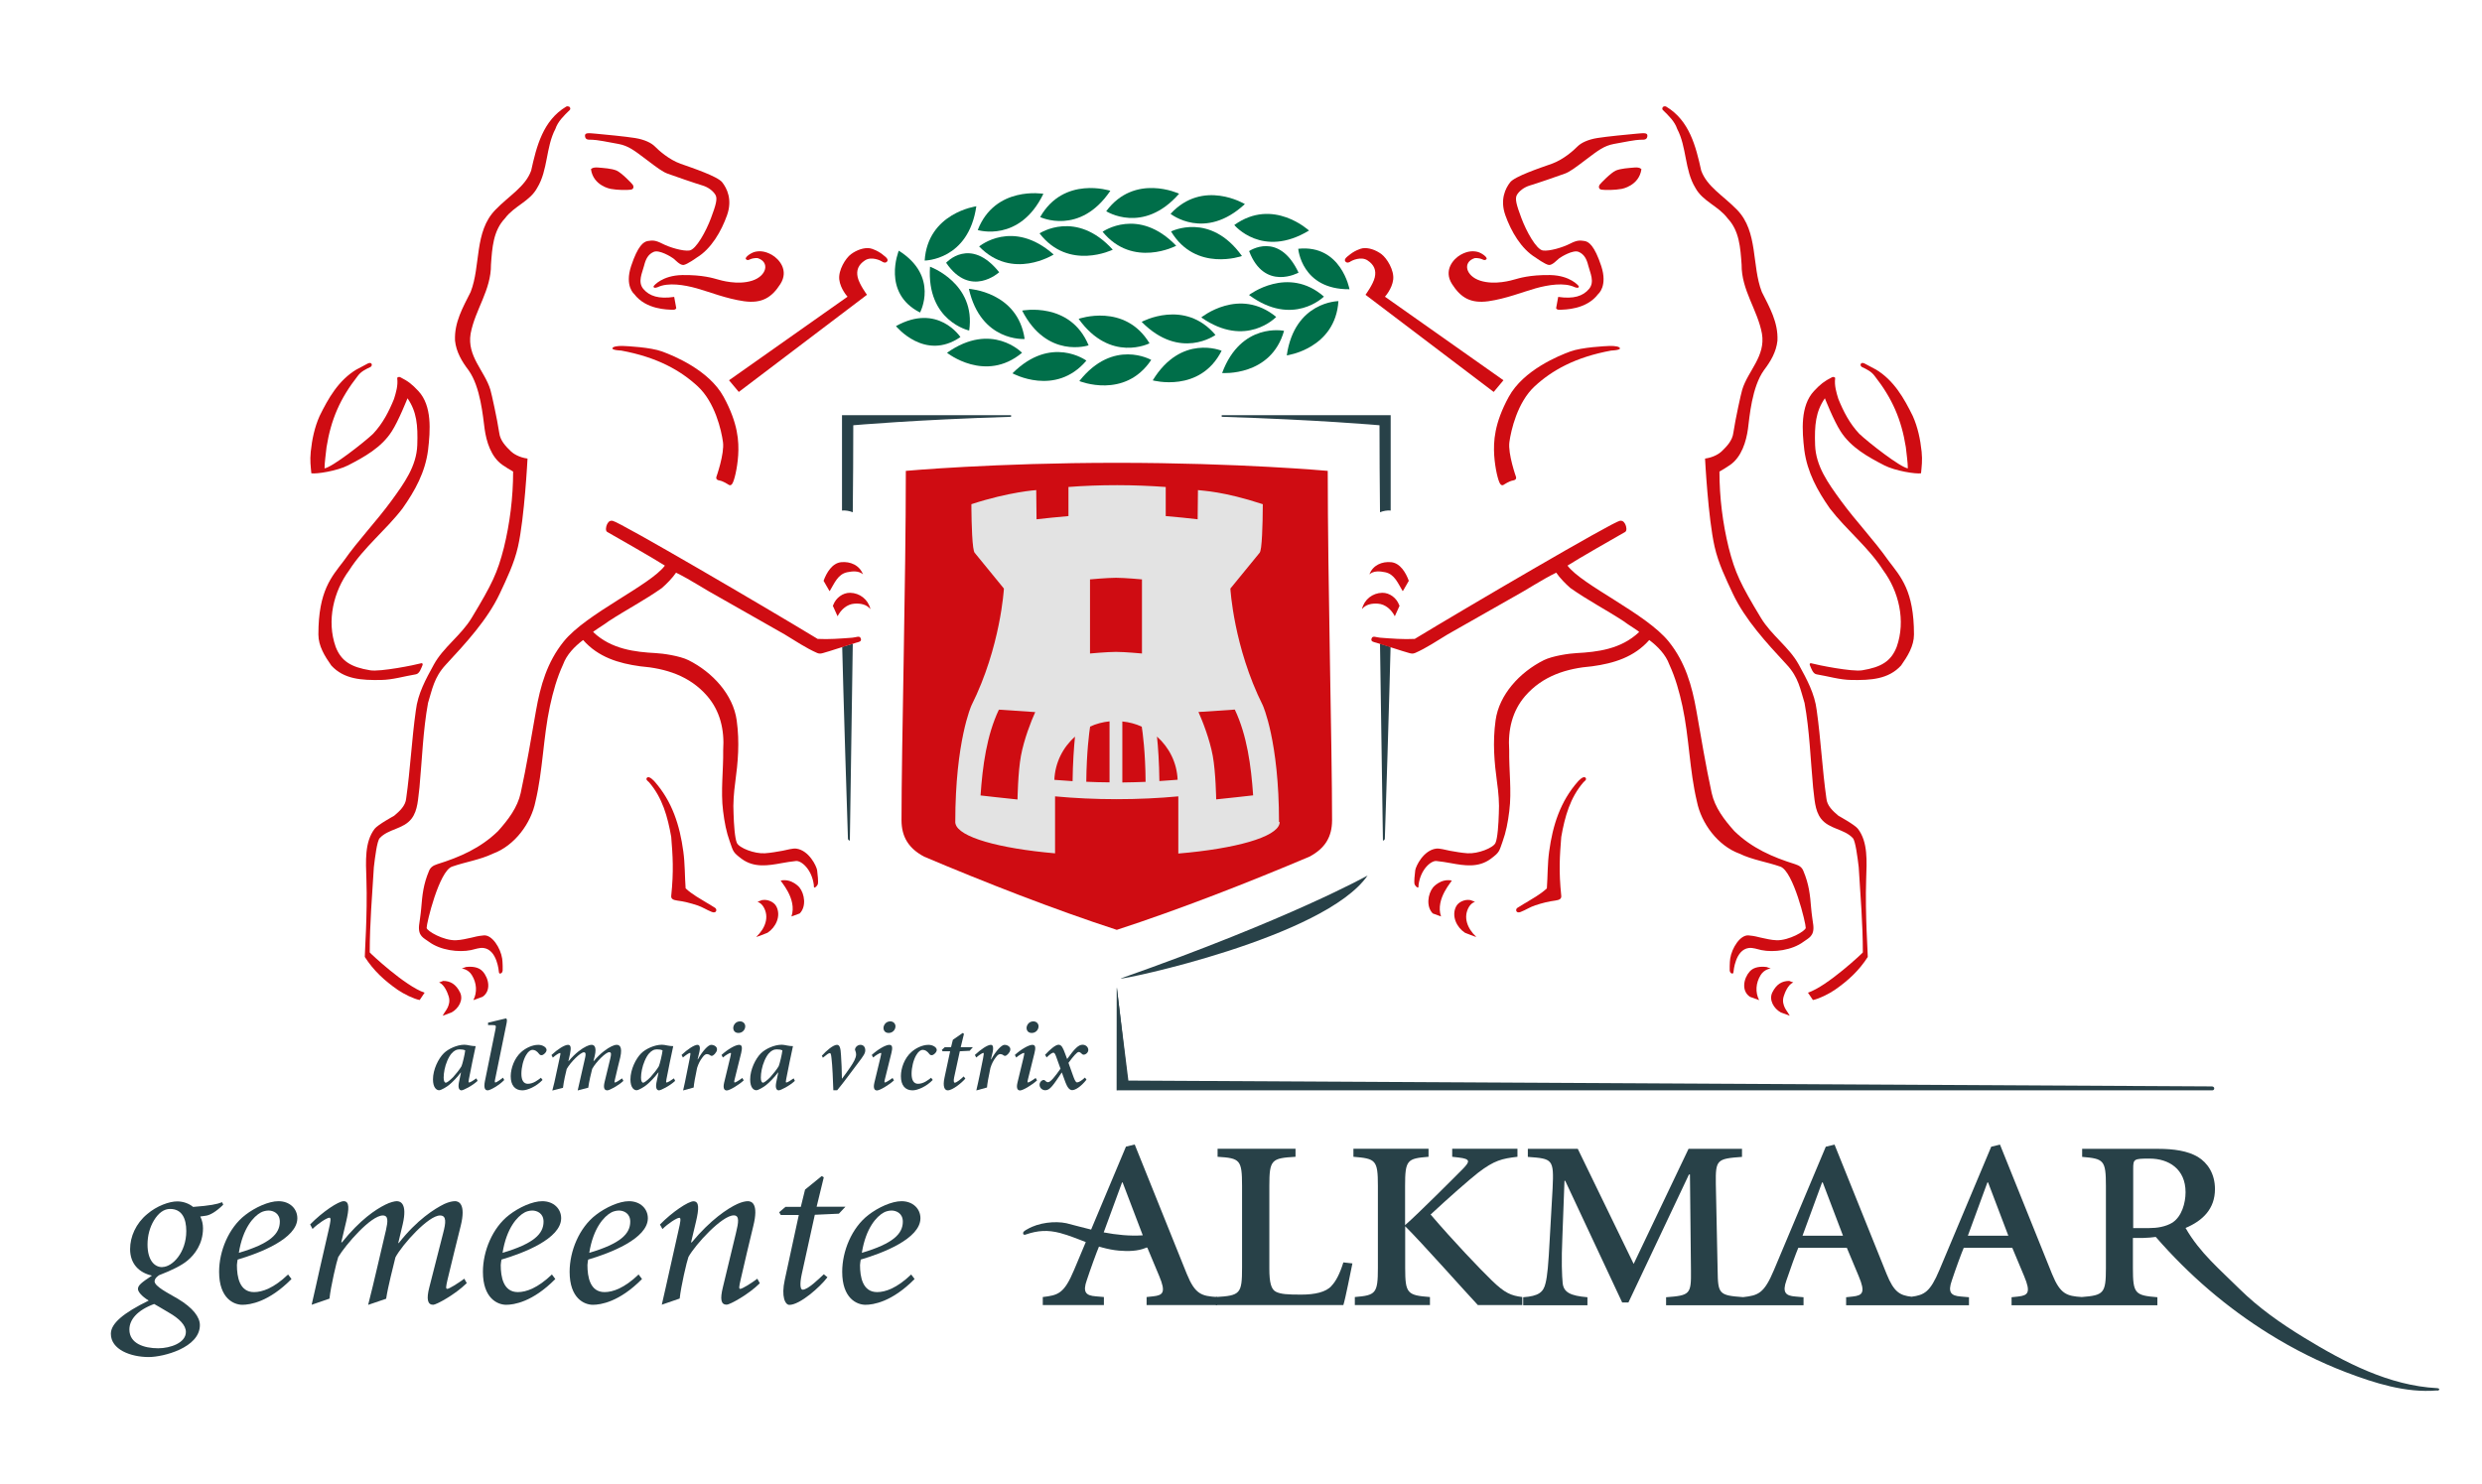 <?xml version="1.0" encoding="UTF-8"?>
<svg id="Layer_1" data-name="Layer 1" xmlns="http://www.w3.org/2000/svg" width="246.49" height="147.36" viewBox="0 0 246.49 147.36">
  <defs>
    <style>
      .cls-1 {
        fill: #006e49;
      }

      .cls-2 {
        fill: #e3e3e3;
      }

      .cls-3 {
        fill: #cf0c12;
      }

      .cls-4 {
        fill: #284148;
      }
    </style>
  </defs>
  <path class="cls-4" d="M18.46,132.3c0-.67-.65-1.33-1.7-1.93-.74-.43-1.27-.76-1.45-.85-1.7.63-2.46,1.57-2.46,2.54,0,1.39,1.46,1.86,2.86,1.86,1.21,0,2.75-.54,2.75-1.62M16.11,125.85c1.01,0,2.39-1.44,2.39-3.57,0-1.28-.45-2.2-1.61-2.2-.6,0-1.14.38-1.61,1.15-.4.67-.63,1.5-.63,2.38,0,1.51.65,2.25,1.46,2.25M19.17,119.88c1.72-.13,2.39-.27,2.89-.47l.11.25c-.71.7-1.34,1.06-1.77,1.1-.2.02-.31.04-.51.07.18.36.27.76.27,1.17,0,1.57-.85,2.63-1.52,3.19-.58.49-1.52.96-2.86,1.48-.31.23-.4.36-.43.59,0,.52,1.34,1.17,2.29,1.73,1.54.92,2.21,1.84,2.21,2.63,0,2.24-3.63,3.17-5.08,3.17-1.79,0-3.76-.74-3.76-2.31,0-1.03,1.25-2.07,3.76-3.3-.74-.45-1.07-.9-1.07-1.15,0-.36.34-.63,1.39-1.33-1.3-.29-2.17-1.19-2.17-2.63,0-1.24.58-2.56,1.7-3.48.94-.81,2.19-1.26,2.98-1.26.6,0,1.19.22,1.59.56"/>
  <path class="cls-4" d="M27.79,121.34c0-.83-.65-1.1-1.12-1.1-.27,0-.6.09-.78.2-.69.38-1.77,1.51-2.17,4,3.11-.92,4.07-1.89,4.07-3.1M28.95,127.04c-2.26,2.29-4.12,2.56-4.88,2.56-.85,0-2.31-.63-2.31-3.28,0-2.04.94-4.36,2.6-5.64.98-.76,2.33-1.37,3.29-1.37,1.14,0,1.88.76,1.88,1.69,0,2.04-3.78,3.48-5.93,4.11-.02.13-.07.43-.07.54,0,1.17.25,2.69,1.7,2.69.83,0,1.97-.4,3.38-1.75l.34.45Z"/>
  <path class="cls-4" d="M46.33,127.47c-1.14,1.12-3,2.13-3.31,2.13-.56,0-.69-.56-.38-1.75l1.37-5.37c.27-1.03.36-1.75-.31-1.75-1.16,0-3.76,2.9-4.43,4.16-.2.85-.74,2.88-.92,4.11l-1.79.61c.32-1.24.61-2.47.9-3.71l.87-3.71c.2-.88.25-1.46-.31-1.46-1.19,0-3.69,2.9-4.43,4.13-.16.43-.74,2.9-.87,4.13l-1.77.61c.29-1.19.49-2.22.83-3.68l.85-3.71c.2-.86.27-1.26.09-1.26-.24,0-1.12.56-1.68,1.12l-.24-.45c1.23-1.26,2.82-2.31,3.33-2.31.6,0,.54.79.25,2.02l-.49,2.07h.07c1.81-2.25,3.33-3.26,4.32-3.75.45-.23.92-.34,1.12-.34.36,0,1.07.22.6,2.27l-.45,1.89h.05c1.81-2.31,3.56-3.41,4.54-3.89.45-.2.81-.27,1.05-.27.33,0,1.12.22.56,2.47-.4,1.64-.87,3.46-1.3,5.3-.16.69-.2.94-.04.94.2,0,1.03-.52,1.7-1.01l.25.45Z"/>
  <path class="cls-4" d="M53.98,121.34c0-.83-.65-1.1-1.12-1.1-.27,0-.6.09-.78.2-.69.38-1.77,1.51-2.17,4,3.11-.92,4.07-1.89,4.07-3.1M55.15,127.04c-2.26,2.29-4.12,2.56-4.88,2.56-.85,0-2.31-.63-2.31-3.28,0-2.04.94-4.36,2.6-5.64.98-.76,2.33-1.37,3.29-1.37,1.14,0,1.88.76,1.88,1.69,0,2.04-3.78,3.48-5.93,4.11-.02.13-.07.43-.07.54,0,1.17.25,2.69,1.7,2.69.83,0,1.97-.4,3.38-1.75l.34.45Z"/>
  <path class="cls-4" d="M62.59,121.34c0-.83-.65-1.1-1.12-1.1-.27,0-.6.09-.78.2-.69.38-1.77,1.51-2.17,4,3.11-.92,4.07-1.89,4.07-3.1M63.76,127.04c-2.26,2.29-4.12,2.56-4.88,2.56-.85,0-2.31-.63-2.31-3.28,0-2.04.94-4.36,2.6-5.64.98-.76,2.33-1.37,3.29-1.37,1.14,0,1.88.76,1.88,1.69,0,2.04-3.78,3.48-5.93,4.11-.02.13-.07.43-.07.54,0,1.17.25,2.69,1.7,2.69.83,0,1.97-.4,3.38-1.75l.34.45Z"/>
  <path class="cls-4" d="M65.72,129.61c.29-1.19.49-2.22.83-3.68l.83-3.71c.2-.85.27-1.26.09-1.26-.25,0-1.12.56-1.68,1.12l-.25-.45c1.23-1.26,2.82-2.31,3.33-2.31.6,0,.54.78.25,2.02l-.49,2.06h.07c1.86-2.24,3.56-3.37,4.54-3.82.45-.2.8-.27,1.03-.27.36,0,1.1.22.54,2.47-.4,1.64-.83,3.46-1.25,5.3-.16.7-.2.94-.05.94.2,0,1.05-.52,1.7-1.01l.25.45c-1.12,1.12-2.98,2.13-3.29,2.13-.58,0-.67-.54-.38-1.73l1.3-5.39c.25-1.04.38-1.75-.22-1.75-1.16,0-3.8,2.87-4.5,4.13-.16.42-.74,2.9-.87,4.13l-1.77.61Z"/>
  <path class="cls-4" d="M82.17,126.87c-.72.96-2.73,2.74-3.78,2.74-.4,0-.83-.79-.45-2.51l1.39-6.42h-1.79l-.16-.27.63-.54h1.52l.42-1.71,1.66-1.35.2.13-.71,2.92h2.86l-.65.69-2.39.11-1.3,5.91c-.22,1.03-.13,1.53.09,1.53.52,0,1.59-1.05,2.1-1.53l.36.29Z"/>
  <path class="cls-4" d="M89.66,121.34c0-.83-.65-1.1-1.12-1.1-.27,0-.6.09-.78.2-.69.38-1.77,1.51-2.17,4,3.11-.92,4.07-1.89,4.07-3.1M90.83,127.04c-2.26,2.29-4.12,2.56-4.88,2.56-.85,0-2.31-.63-2.31-3.28,0-2.04.94-4.36,2.6-5.64.98-.76,2.33-1.37,3.29-1.37,1.14,0,1.88.76,1.88,1.69,0,2.04-3.78,3.48-5.93,4.11-.02.13-.07.43-.07.54,0,1.17.25,2.69,1.7,2.69.83,0,1.97-.4,3.38-1.75l.34.45Z"/>
  <path class="cls-4" d="M215.78,121.42c-.73.45-1.6.56-2.33.56h-1.6v-5.89c0-.97.07-1.01,1.63-1.01,1.91,0,3.57,1.04,3.57,3.34,0,1.08-.38,2.4-1.28,3M195.43,122.74l1.94-5.29h.07l2.01,5.29h-4.03ZM179.01,122.74l1.94-5.29h.07l2.01,5.29h-4.02ZM242.26,138c-.02-.11-.23-.12-.23-.12-4.76-.25-9.15-2.54-13.21-5.02-2.31-1.41-4.48-2.93-6.42-4.84-1.92-1.91-3.93-3.57-5.35-6.05,1.71-.72,2.92-1.9,2.92-3.86,0-1.53-.73-2.61-1.7-3.2-1-.59-2.36-.8-3.96-.8h-7.53v.8c2.15.18,2.36.32,2.36,2.89v8.15c0,2.51-.21,2.71-2.4,2.88-1.48-.1-2.13-.27-2.95-2.29l-5.17-12.85-.87.21-5.14,12.23c-.92,2.2-1.5,2.5-2.77,2.67-1.16-.13-1.75-.46-2.48-2.26l-5.17-12.85-.87.21-5.14,12.23c-.99,2.37-1.58,2.54-3.07,2.71-2.39-.17-2.5-.31-2.53-2.64l-.18-8.64c-.03-2.37.1-2.47,2.6-2.65v-.8h-5.31l-5.45,11.43-5.55-11.43h-4.96v.8c2.46.18,2.6.21,2.46,3.13l-.28,4.95c-.14,2.68-.24,3.73-.42,4.46-.21.91-.69,1.29-2.22,1.4v.8h6.38v-.8c-1.7-.14-2.36-.49-2.46-1.4-.07-.73-.14-2.16-.03-4.56l.21-5.61h.07l5.66,12.09h.62l6.01-12.71h.1l.1,9.54c.03,2.37-.1,2.47-2.47,2.65v.8h13.65v-.8l-.8-.07c-1-.07-1.32-.42-.9-1.6.35-1.04.94-2.68,1.18-3.24h4.82l1.18,2.82c.69,1.64.38,1.91-.59,2.02l-.66.07v.8h12.2v-.8l-.8-.07c-1-.07-1.32-.42-.9-1.6.34-1.04.94-2.68,1.18-3.24h4.82l1.18,2.82c.69,1.64.38,1.91-.59,2.02l-.66.07v.8h14.48v-.8c-2.22-.18-2.43-.35-2.43-2.89v-3h1.04c.46-.01.86-.05,1.23-.1,3.28,3.77,7.01,6.99,11.27,9.64,2.45,1.52,4.96,2.78,7.62,3.8,2.86,1.09,5.95,2.07,9.02,1.81.13.02.23.01.22-.1"/>
  <path class="cls-4" d="M132.24,127.72c-.56.63-1.66.87-3.02.87s-2.01-.04-2.5-.28c-.49-.24-.66-.94-.66-2.3v-8.22c0-2.61.21-2.75,2.6-2.89v-.8h-7.74v.8c2.22.14,2.43.28,2.43,2.89v8.11c0,2.61-.17,2.79-2.6,2.93v.8h12.66c.21-.66.73-3.34.9-4.14l-.9-.1c-.34,1.12-.76,1.91-1.18,2.33"/>
  <path class="cls-4" d="M142.06,120.65c1.84-1.71,3.82-3.45,4.75-4.18,1.6-1.22,2.36-1.39,3.89-1.57v-.8h-6.48v.8l.62.07c1.25.14,1.11.42.49,1.08-.76.77-4.54,4.56-5.79,5.64v-3.9c0-2.58.21-2.72,2.33-2.89v-.8h-7.46v.8c2.22.18,2.43.32,2.43,2.89v8.15c0,2.54-.21,2.72-2.29,2.89v.8h7.46v-.8c-2.25-.17-2.46-.35-2.46-2.89v-4.14c1.56,1.53,6.04,6.58,7.22,7.83h4.41v-.8c-1.11-.14-1.73-.38-3.05-1.67-1.18-1.15-3.75-3.83-6.04-6.51"/>
  <path class="cls-4" d="M111.42,117.45h.07l2,5.25c-1.3.09-2.6-.05-3.88-.29l1.82-4.96ZM101.6,122.54c.08.18.27.08.27.08,1.2-.41,2.18-.47,3.41-.15.96.26,1.64.56,2.55.9l-1.15,2.74c-1,2.4-1.6,2.54-3.12,2.72v.8h6.07v-.8l-.8-.07c-1-.07-1.32-.42-.9-1.6.34-1.04.97-2.78,1.21-3.34l.36.1c.53.14,1.06.25,1.62.3.91.08,1.87.06,2.66-.27.02,0,.03-.02.05-.03h.11l1.18,2.82c.69,1.64.38,1.91-.59,2.02l-.66.07v.8h7.01v-.8c-1.53-.1-2.18-.24-3.02-2.3l-5.17-12.85-.87.21-3.46,8.24c-.82-.2-1.64-.42-2.45-.63-1.13-.24-2.76-.07-3.88.59-.17.09-.49.26-.41.44"/>
  <path class="cls-4" d="M45.22,104.33c-.25.14-.52.38-.8,1.03-.25.57-.36,1.23-.36,1.68,0,.34.09.5.22.5.09,0,.38-.2.72-.55.29-.32.62-.73.83-1.08.1-.22.34-1.23.37-1.58-.15-.07-.31-.1-.55-.1-.12,0-.28.02-.42.1M45.76,106.53c-.34.46-.8.94-1.17,1.24-.21.18-.78.52-.98.52-.24,0-.61-.23-.61-1.08,0-.97.53-2.06,1.08-2.6.43-.42,1.3-.84,2.04-.84.14,0,.32.03.56.08.19.04.34.05.56.06-.22,1.03-.46,2.15-.67,3.27-.05.26-.06.34.02.34.1,0,.45-.21.72-.41l.12.25c-.55.51-1.42.94-1.6.94-.14,0-.38-.11-.26-.75l.21-1.02h-.02Z"/>
  <path class="cls-4" d="M50.07,107.28c-.51.53-1.4,1.02-1.63,1.02-.27,0-.42-.22-.28-.92l1.04-5.11c.08-.4.07-.45-.26-.45h-.47v-.24c.82-.18,1.68-.42,1.76-.42.12,0,.14.17.08.47l-1.14,5.58c-.05.22-.04.31.03.31.09,0,.5-.27.75-.48l.13.24Z"/>
  <path class="cls-4" d="M53.89,107.26c-.65.68-1.53,1.04-2.01,1.04-.75,0-1.16-.51-1.16-1.41.01-.79.36-1.79,1.05-2.4.41-.37,1.07-.71,1.69-.71.42,0,.82.24.82.51,0,.15-.11.3-.28.43-.17.14-.35.1-.43,0-.25-.34-.47-.44-.68-.44s-.44.16-.65.53c-.28.47-.46,1.23-.46,1.85,0,.62.21.99.64.99.56,0,1.04-.4,1.3-.6l.17.23Z"/>
  <path class="cls-4" d="M54.78,104.78c.57-.54,1.28-1,1.63-1,.31,0,.31.34.2.9l-.16.72h.02c.67-.81,1.34-1.27,1.76-1.47.21-.1.37-.15.53-.15.19,0,.54.12.3,1.12l-.12.49h.03c.68-.81,1.36-1.27,1.76-1.46.21-.1.37-.15.52-.15.22,0,.6.12.35,1.24-.12.51-.34,1.34-.52,2.16-.06.26-.09.34,0,.34s.43-.21.7-.41l.13.25c-.55.51-1.4.94-1.59.94-.3,0-.42-.23-.28-.82l.56-2.31c.1-.42.14-.66-.1-.66-.34,0-1.31.97-1.69,1.66-.09.32-.32,1.31-.39,1.87l-1.05.27c.13-.54.24-1.08.37-1.63l.37-1.63c.06-.27.09-.53-.12-.53-.34,0-1.32.97-1.71,1.66-.08.28-.31,1.31-.37,1.87l-1.06.27c.15-.54.27-1.07.38-1.62l.35-1.62c.08-.36.11-.49.03-.49-.1,0-.47.24-.71.46l-.13-.25Z"/>
  <path class="cls-4" d="M64.83,104.33c-.25.14-.52.38-.8,1.03-.25.57-.37,1.23-.37,1.68,0,.34.09.5.22.5.09,0,.38-.2.72-.55.29-.32.62-.73.83-1.08.1-.22.34-1.23.37-1.58-.15-.07-.31-.1-.55-.1-.12,0-.28.02-.42.1M65.37,106.53c-.34.46-.8.94-1.17,1.24-.21.18-.78.52-.98.52-.24,0-.61-.23-.61-1.08,0-.97.53-2.06,1.08-2.6.43-.42,1.3-.84,2.05-.84.14,0,.32.03.56.08.19.04.34.05.56.06-.22,1.03-.46,2.15-.67,3.27-.05.26-.06.34.02.34.1,0,.45-.21.72-.41l.12.25c-.55.51-1.42.94-1.6.94-.14,0-.38-.11-.26-.75l.21-1.02h-.02Z"/>
  <path class="cls-4" d="M67.69,104.78c.57-.54,1.25-1,1.58-1,.26,0,.27.34.19.69l-.18.75h.03c.47-.85,1.03-1.44,1.32-1.44.22,0,.43.1.53.26.08.13.05.32-.03.45-.11.18-.2.26-.3.33s-.2.08-.3,0c-.1-.08-.22-.12-.31-.12-.1,0-.25.03-.46.33-.24.31-.4.63-.53,1.04-.2.94-.32,1.62-.34,1.95h0l-1.05.29c.12-.53.24-1.05.34-1.6l.32-1.59c.08-.4.09-.54.02-.54-.09,0-.47.26-.7.46l-.13-.25Z"/>
  <path class="cls-4" d="M74.01,101.94c0,.34-.28.66-.67.66-.32,0-.51-.19-.52-.49,0-.27.22-.66.67-.66.34,0,.52.25.52.49M71.66,104.78c.59-.54,1.37-1,1.74-1,.34,0,.31.34.21.8l-.65,2.62c-.06.23-.06.32.01.32.08,0,.45-.22.75-.45l.14.24c-.47.44-1.4,1-1.68,1-.23,0-.4-.17-.27-.75l.61-2.53c.09-.36.1-.45.03-.45-.1,0-.52.25-.76.46l-.13-.25Z"/>
  <path class="cls-4" d="M76.72,104.33c-.25.14-.52.38-.8,1.03-.25.57-.36,1.23-.36,1.68,0,.34.09.5.22.5.09,0,.38-.2.72-.55.28-.32.62-.73.83-1.08.1-.22.34-1.23.37-1.58-.15-.07-.31-.1-.55-.1-.12,0-.28.02-.42.1M77.26,106.53c-.34.46-.8.94-1.17,1.24-.21.18-.78.52-.98.52-.25,0-.61-.23-.61-1.08,0-.97.53-2.06,1.08-2.6.43-.42,1.3-.84,2.05-.84.14,0,.32.03.56.08.19.04.34.05.56.06-.22,1.03-.46,2.15-.67,3.27-.05.26-.06.34.02.34.1,0,.45-.21.72-.41l.12.25c-.55.51-1.42.94-1.6.94-.14,0-.38-.11-.26-.75l.21-1.02h-.02Z"/>
  <path class="cls-4" d="M81.63,104.85c.42-.47,1.11-1.07,1.49-1.07.29,0,.36.35.4,1.02.04.59.09,1.61.09,2.33h.02c.32-.42.54-.73.8-1.11.34-.5.59-.93.59-1.29,0-.24-.11-.4-.11-.46,0-.24.25-.49.54-.49.28,0,.48.2.48.54,0,.3-.17.55-.72,1.27-.61.79-1.45,1.97-2.07,2.7h-.38c-.02-.81-.11-2.66-.17-3.04-.04-.4-.06-.65-.18-.65-.11,0-.32.15-.69.46l-.11-.22Z"/>
  <path class="cls-4" d="M88.93,101.94c0,.34-.28.66-.67.66-.32,0-.51-.19-.52-.49,0-.27.22-.66.67-.66.34,0,.52.25.52.49M86.58,104.78c.59-.54,1.37-1,1.74-1,.34,0,.32.34.21.8l-.65,2.62c-.06.23-.06.32.01.32.08,0,.45-.22.75-.45l.14.24c-.47.44-1.4,1-1.68,1-.23,0-.4-.17-.27-.75l.61-2.53c.09-.36.1-.45.03-.45-.1,0-.52.25-.76.46l-.13-.25Z"/>
  <path class="cls-4" d="M92.64,107.26c-.65.68-1.53,1.04-2.01,1.04-.75,0-1.16-.51-1.16-1.41,0-.79.35-1.79,1.05-2.4.41-.37,1.07-.71,1.69-.71.42,0,.82.24.82.51,0,.15-.11.3-.28.43-.17.14-.35.1-.43,0-.25-.34-.47-.44-.68-.44s-.44.16-.65.53c-.28.47-.46,1.23-.46,1.85,0,.62.21.99.64.99.56,0,1.04-.4,1.3-.6l.17.23Z"/>
  <path class="cls-4" d="M95.73,102.7l-.32,1.31h1.21l-.32.36-.98.05-.56,2.58c-.08.37-.04.54.06.54.18,0,.64-.38.88-.62l.02.02.15.19c-.32.39-1.26,1.17-1.75,1.17-.3,0-.52-.35-.32-1.26l.56-2.62h-.75l-.08-.13.3-.28h.62l.18-.73.98-.68.13.1Z"/>
  <path class="cls-4" d="M96.82,104.78c.57-.54,1.25-1,1.58-1,.26,0,.26.34.19.69l-.18.75h.03c.47-.85,1.03-1.44,1.32-1.44.22,0,.43.1.53.26.08.13.05.32-.03.45-.11.18-.2.26-.3.33s-.2.08-.3,0c-.1-.08-.22-.12-.31-.12-.1,0-.25.03-.46.33-.24.31-.4.63-.53,1.04-.2.94-.32,1.62-.34,1.95h-.01l-1.05.29c.12-.53.24-1.05.35-1.6l.32-1.59c.08-.4.09-.54.02-.54-.09,0-.47.26-.7.46l-.13-.25Z"/>
  <path class="cls-4" d="M103.14,101.94c0,.34-.28.66-.67.66-.32,0-.51-.19-.52-.49,0-.27.22-.66.67-.66.34,0,.52.25.52.49M100.79,104.78c.59-.54,1.37-1,1.74-1,.34,0,.32.34.21.8l-.65,2.62c-.06.23-.06.32.01.32.08,0,.45-.22.75-.45l.14.24c-.47.44-1.4,1-1.68,1-.23,0-.4-.17-.27-.75l.61-2.53c.09-.36.09-.45.03-.45-.1,0-.52.25-.76.46l-.13-.25Z"/>
  <path class="cls-4" d="M103.77,104.79c.5-.55,1.06-1.02,1.35-1.02.32,0,.46.35.66.89l.2.53c.75-1.05,1.13-1.42,1.53-1.42.33,0,.57.24.57.52,0,.26-.26.47-.47.47-.07,0-.14-.04-.2-.11-.08-.09-.18-.16-.29-.16-.16,0-.55.45-1.01,1.08l.45,1.26c.11.3.24.68.4.68s.42-.14.79-.48l.15.21c-.57.72-1.12,1.04-1.42,1.04-.27,0-.48-.28-.66-.75l-.37-1.01c-.84,1.24-1.16,1.77-1.64,1.77-.3,0-.57-.23-.57-.55,0-.24.21-.47.42-.47.07,0,.13.06.18.11.07.07.14.11.25.11.24,0,.7-.58,1.23-1.34l-.44-1.22c-.11-.31-.19-.37-.27-.37-.09,0-.26.08-.67.47l-.14-.24Z"/>
  <polygon class="cls-4" points="110.91 108.31 111.99 107.35 110.92 98.06 110.91 108.31"/>
  <path class="cls-4" d="M138.11,41.24h-16.78v.16c9.51.29,15.67.84,15.67.84,0,2.66.02,5.59.05,8.64.33-.13.69-.2,1.06-.17v-9.48Z"/>
  <path class="cls-4" d="M219.72,107.91l-107.66-.58-1.16-9.26v10.23h108.81c.11,0,.19-.09.19-.19s-.09-.19-.19-.19"/>
  <path class="cls-4" d="M135.82,86.96c-4.27,6.18-24.53,10.42-24.53,10.23,16.98-5.98,24.53-10.23,24.53-10.23"/>
  <path class="cls-4" d="M137.05,63.94l.29,19.55s.17,0,.19-.19c.02-.19.5-15.8.57-19.05l-1.05-.31Z"/>
  <path class="cls-4" d="M83.62,41.24h16.79v.16c-9.51.29-15.67.84-15.67.84,0,2.66-.02,5.59-.05,8.64-.33-.13-.7-.2-1.07-.17v-9.48Z"/>
  <path class="cls-4" d="M84.69,63.94l-.29,19.55s-.17,0-.19-.19c-.02-.19-.5-15.8-.57-19.05l1.05-.31Z"/>
  <path class="cls-3" d="M131.86,46.77s-8.77-.8-20.95-.8-20.95.8-20.95.8c0,10.96-.43,27.42-.43,34.69,0,1.65.7,2.81,2.25,3.63,5.97,2.53,12.92,5.25,19.13,7.27,6.21-2.02,13.16-4.74,19.13-7.27,1.56-.82,2.25-1.98,2.25-3.63,0-7.27-.43-23.73-.43-34.69"/>
  <path class="cls-2" d="M127.02,81.65c0-8.05-1.61-11.59-1.61-11.59-2.9-5.8-3.22-11.6-3.22-11.6l2.9-3.55c.06-.06.11-.26.15-.55.17-1.28.17-4.28.17-4.28h0s0,0,0,0c-3.95-1.29-5.89-1.32-6.44-1.4,0,0,0,0,0,0l-.03,2.9c-.35-.05-2.45-.27-3.17-.32v-2.89c-1.54-.11-3.15-.18-4.83-.18s-3.29.06-4.83.18v2.89c-.73.05-2.82.28-3.17.32l-.03-2.9s0,0,0,0c0,0-2.68.17-6.44,1.4,0,0,0,0,0,0h0s0,0,0,0c0,0,0,2.99.18,4.28.04.29.09.49.15.55l2.9,3.55s-.32,5.8-3.22,11.6c0,0-1.61,3.54-1.61,11.59h0s0,0,0,0c0,.05,0,.11.02.16.3,1.34,4.3,2.46,9.89,2.95v-5.66c1.91.18,3.97.28,6.12.28s4.21-.1,6.12-.28v5.68c5.67-.48,9.75-1.62,10.05-2.97.01-.05.02-.11.02-.16h0,0ZM101.39,75.08c-.3,1.63-.34,4.33-.34,4.33-.76-.07-3.67-.4-3.67-.4.2-2.93.61-5.97,1.82-8.52l3.61.24c-.4.87-1.12,2.72-1.42,4.35M106.52,77.59c-.62-.04-1.22-.08-1.81-.13.07-1.71.85-3.23,2.05-4.29-.1.97-.22,2.61-.24,4.43M110.2,77.71c-.79,0-1.56-.03-2.32-.06.03-2.98.3-4.96.38-5.48.6-.28,1.25-.45,1.93-.52v6.05ZM110.83,64.75c-.87,0-2.58.16-2.58.16v-7.36s1.7-.16,2.58-.16,2.58.16,2.58.16v7.36s-1.7-.16-2.58-.16M111.46,77.71v-6.05c.69.07,1.33.24,1.93.52.08.52.36,2.5.38,5.48-.76.03-1.53.05-2.32.06M115.14,77.59c-.02-1.81-.13-3.46-.24-4.43,1.2,1.07,1.98,2.58,2.05,4.29-.59.05-1.19.09-1.81.13M120.78,79.4s-.04-2.7-.34-4.33c-.3-1.63-1.02-3.47-1.42-4.35l3.61-.24c1.21,2.55,1.62,5.59,1.82,8.52,0,0-2.9.33-3.67.4"/>
  <path class="cls-1" d="M107.19,37.85s4.5,1.85,7.14-2.1c0,0-3.77-2.17-7.14,2.1"/>
  <path class="cls-1" d="M100.55,37.08s4.26,2.36,7.34-1.26c0,0-3.5-2.59-7.34,1.26"/>
  <path class="cls-1" d="M94.05,35.04s3.8,3.04,7.45,0c0,0-3.01-3.14-7.45,0"/>
  <path class="cls-1" d="M88.98,32.39s2.86,3.53,6.4,1.09c0,0-2.23-3.41-6.4-1.09"/>
  <path class="cls-1" d="M89.26,24.9s-1.73,4.2,2.11,6.14c0,0,1.93-3.59-2.11-6.14"/>
  <path class="cls-1" d="M107.12,31.67s4.59-1.63,7.04,2.43c0,0-3.88,1.98-7.04-2.43"/>
  <path class="cls-1" d="M101.51,30.85s4.78-.94,6.6,3.45c0,0-4.13,1.39-6.6-3.45"/>
  <path class="cls-1" d="M96.22,28.69s4.86.28,5.54,4.98c0,0-4.34.32-5.54-4.98"/>
  <path class="cls-1" d="M99.23,27.04s-2.85,2.62-5.27-.94c0,0,2.39-2.66,5.27.94"/>
  <path class="cls-1" d="M128.96,27.08s-3.38,1.88-4.91-2.14c0,0,2.95-2.03,4.91,2.14"/>
  <path class="cls-1" d="M92.36,26.49s4.58,1.65,3.89,6.34c0,0-4.25-.92-3.89-6.34"/>
  <path class="cls-1" d="M114.48,37.78s4.69,1.3,6.84-2.94c0,0-4.01-1.7-6.84,2.94"/>
  <path class="cls-1" d="M121.37,37.05s4.85.38,6.15-4.19c0,0-4.26-.9-6.15,4.19"/>
  <path class="cls-1" d="M127.79,35.3s4.82-.65,5.13-5.39c0,0-4.35.02-5.13,5.39"/>
  <path class="cls-1" d="M113.38,31.97s4.27-2.33,7.33,1.3c0,0-3.52,2.57-7.33-1.3"/>
  <path class="cls-1" d="M119.3,31.53s3.78-3.07,7.44-.05c0,0-2.99,3.16-7.44.05"/>
  <path class="cls-1" d="M124.04,29.3s3.87-2.96,7.44.16c0,0-3.08,3.07-7.44-.16"/>
  <path class="cls-1" d="M117.1,19.24s-4.41-2.08-7.24,1.74c0,0,3.66,2.35,7.24-1.74"/>
  <path class="cls-1" d="M123.63,20.27s-4.17-2.53-7.38.97c0,0,3.4,2.72,7.38-.97"/>
  <path class="cls-1" d="M130,22.9s-3.57-3.32-7.42-.55c0,0,2.77,3.36,7.42.55"/>
  <path class="cls-1" d="M134.02,28.73s-.82-4.47-5.09-4.02c0,0,.32,4.06,5.09,4.02"/>
  <path class="cls-1" d="M116.81,24.41s-4.3,2.28-7.31-1.39c0,0,3.55-2.52,7.31,1.39"/>
  <path class="cls-1" d="M123.34,25.43s-4.59,1.63-7.04-2.44c0,0,3.88-1.98,7.04,2.44"/>
  <path class="cls-1" d="M110.27,18.95s-4.62-1.52-6.97,2.61c0,0,3.92,1.89,6.97-2.61"/>
  <path class="cls-1" d="M103.62,19.25s-4.8-.83-6.52,3.6c0,0,4.15,1.29,6.52-3.6"/>
  <path class="cls-1" d="M96.96,20.49s-4.82.65-5.13,5.39c0,0,4.35-.02,5.13-5.39"/>
  <path class="cls-1" d="M110.51,24.8s-4.37,2.15-7.27-1.62c0,0,3.62-2.41,7.27,1.62"/>
  <path class="cls-1" d="M104.64,25.28s-4.1,2.62-7.4-.8c0,0,3.33-2.8,7.4.8"/>
  <path class="cls-3" d="M84.17,29.47s-.71-.77-.82-1.7c-.11-.93.62-2.12,1.17-2.53.55-.4,1.27-.67,1.87-.58.21.03.87.26,1.42.75,0,0,.48.32.3.55-.18.23-.44.08-.54,0-.1-.07-1.03-.53-1.68-.09-.65.43-.87.98-.71,1.68.16.7.92,1.73.92,1.73l-12.73,9.65-.97-1.16,11.77-8.3Z"/>
  <path class="cls-3" d="M64.93,28.4s.8-1.04,2.83-1.08c2.04-.03,3.12.33,3.46.42.34.1,2.02.6,3.47.14,1.45-.46,1.79-1.84.56-2.24,0,0-.35-.06-.79.13,0,0-.23.15-.38-.03-.15-.17.48-.62.87-.72.39-.1.96-.13,1.7.29.73.42,1.71,1.54.85,2.9-.87,1.36-1.85,1.95-3.61,1.71-1.76-.25-3.44-.93-4.69-1.28-1.25-.35-2.85-.61-3.88-.12,0,0-.5.21-.4-.13"/>
  <path class="cls-3" d="M66.95,29.47l.21,1.14s-.04.19-.42.16c-.38-.03-2.58.01-3.76-1.57,0,0-.96-.77-.3-2.78.67-2.02,1.23-2.41,1.65-2.48.43-.06.7-.12,1.44.26.74.38,2.05.77,2.7.68.66-.09,1.66-1.93,2.14-3.22.48-1.28.67-1.93.44-2.31-.23-.38-.7-.75-1.26-.92-.56-.16-3.04-1.01-3.51-1.19-.48-.18-1.01-.57-2.14-1.43-1.14-.86-1.74-1.33-2.71-1.51-.97-.19-2.23-.42-2.61-.42-.38,0-.67.03-.72-.34-.05-.38.31-.33,1.09-.26.78.07,2.96.28,3.88.43.92.15,1.6.47,1.97.84.37.38,1.4,1.31,2.56,1.72,1.16.41,3.65,1.24,4.12,1.83.47.6,1.04,1.72.48,3.29-.56,1.57-1.56,3.33-3.01,4.2,0,0-.95.69-1.31.73-.36.03-.81-.5-1.01-.65-.21-.16-1.4-.89-1.95-.65-.55.24-.79.7-.96,1.39-.17.68-.66,1.6-.06,2.3.6.7,1.52,1.01,3.06.78"/>
  <path class="cls-3" d="M60.64,18.76s-1.72-.3-1.95-1.95c0,0,.12-.22.7-.17.57.05,1.33.09,1.84.3.5.22,1.53,1.29,1.61,1.41.08.11.16.44-.2.49-.36.05-1.31.05-2-.08"/>
  <path class="cls-3" d="M71.14,47.38s.82-2.3.66-3.47c-.16-1.17-.79-3.94-2.5-5.53-1.72-1.59-4.03-2.9-7.61-3.56,0,0-.86-.03-.87-.21,0-.18.49-.26,1-.25.51.02,2.78.13,3.93.55,1.15.42,4.66,1.85,6.11,4.5,1.45,2.65,1.53,4.45,1.45,5.81-.09,1.35-.4,2.56-.59,2.83-.18.28-.4.07-.4.07,0,0-.5-.33-.85-.39-.35-.06-.35-.21-.33-.36"/>
  <path class="cls-3" d="M86.44,60.49c-.23-.96-1.06-1.59-2.01-1.61-.74-.01-1.42.51-1.68,1.21l-.04.08c.16.35.31.7.47,1.04.33-.65.93-1.2,1.68-1.25.58-.04,1.19.06,1.57.53"/>
  <path class="cls-3" d="M85.71,57.07c-.34-.94-1.28-1.32-2.17-1.23-.9.09-1.46,1.05-1.75,1.85l.57.99s.04.03.04.03c.46-.75.79-1.67,1.73-1.87.54-.11,1.15-.17,1.59.22"/>
  <path class="cls-3" d="M56.55,10.62c-.09-.06-.23-.09-.32-.03-2.31,1.38-2.95,3.96-3.48,6.36-.59,1.61-2.17,2.46-3.56,3.9-2.11,2.17-1.43,5.54-2.45,8.15-.76,1.52-1.64,3.02-1.55,4.84.12,1.12.67,2.05,1.34,2.93,1.2,1.67,1.43,4.62,1.6,5.84s.62,2.77,1.77,3.57c.37.26.7.45,1.06.66,0,2.59-.33,5.17-.92,7.57-.64,2.49-1.15,3.57-3.19,6.95-1.06,1.76-2.83,2.93-3.77,4.66-.79,1.44-1.58,2.87-1.78,4.54-.41,2.9-.55,5.86-.96,8.74-.06.73-.64,1.26-1.2,1.73,0,0-1.61.88-1.93,1.29-1.01,1.32-.88,3.21-.82,5.04.12,3.45-.19,7.64-.16,7.69.87,1.36,1.95,2.35,3.27,3.27.58.4,1.61.91,2.18,1.01l.49-.73c-1.93-.64-5.45-3.96-5.45-4,0-2.84.24-5.69.41-8.47.12-1,.31-2.58.58-2.88.86-.93,2.35-.88,3.16-1.93.65-.84.64-2.02.79-3.11.26-2.78.35-5.66.85-8.39.41-1.32.59-2.53,1.75-3.78,2.04-2.2,4.15-4.49,5.37-7.07.7-1.5,1.43-2.99,1.81-4.66.65-2.86.95-8.76.95-8.76-.88-.12-1.44-.52-1.64-.71-.51-.49-1.08-1.08-1.17-1.85-.2-1.35-.77-3.93-.88-4.28-.57-1.88-2.34-3.32-1.96-5.57.44-2.38,2.04-4.31,2.02-6.86.12-1.67.22-3.36,1.39-4.59.91-1.23,2.47-1.68,3.2-3.03,1.08-1.76.85-4.05,1.81-5.86.24-.73.85-1.32,1.43-1.88.09-.09.03-.24-.03-.32"/>
  <path class="cls-3" d="M35.42,36.69c-1.81,1.08-2.83,2.9-3.68,4.63-.5,1.12-.75,2.32-.88,3.55-.09.89,0,1.47.06,2.14.5.09,2.56-.23,3.65-.79,1.59-.82,3.32-1.77,4.34-3.38.67-1.03,1.56-3.28,1.56-3.28.91,1.32,1.04,2.66.97,4.66-.08,2.08-1.27,3.74-2.56,5.51-1.51,2.07-3.26,3.87-4.75,5.99-1.2,1.58-2.51,2.95-2.51,7.3,0,1.15.64,2.17,1.28,3.08,1.26,1.38,3.02,1.47,4.94,1.44,1.18-.02,2.25-.36,3.45-.56.37-.06.52-.56.67-.91.03-.09.03-.18-.09-.2-.73.2-4.09.87-5.1.71-1.91-.31-2.88-.91-3.43-2.32-.93-2.61-.2-5.54,1.34-7.62,1.46-2.29,3.62-3.96,5.29-6.13,1.26-1.79,2.25-3.59,2.54-5.79.23-1.96.41-4.41-.96-5.88-.65-.69-.99-.96-1.81-1.38-.08-.04-.31-.02-.29.12.09.71-.12,1.41-.32,2.05-.5,1.23-1.11,2.43-2.08,3.46-.93.88-4.09,3.34-4.82,3.43,0-.53.14-1.54.2-2.1.44-2.76,1.35-4.85,3.1-7.08.32-.44.8-.67,1.25-.88.12-.06.19-.21.12-.32-.1-.16-.29-.07-.38-.03l-1.11.59Z"/>
  <path class="cls-3" d="M85.02,63.84c.24-.07.57-.1.47-.41-.11-.34-.43-.12-.85-.09-1.17.09-2.33.18-3.44.12-5.02-3.05-19.63-11.6-20.36-11.73-.38-.07-.51.27-.57.39-.07.15-.18.6.04.72.78.44,4.73,2.7,5.72,3.34-1.46,1.96-7.8,4.75-10.05,7.54-1.65,2.05-2.31,4.38-2.75,6.87-.46,2.63-.94,5.51-1.52,8.18-.32,1.44-1.23,2.64-2.25,3.78-1.75,1.7-3.81,2.59-6.02,3.28-.47.15-.7.34-.84.69-.55,1.31-.66,2.34-.77,3.71-.03.45-.2,1.57-.21,1.66-.12,1.11.48,1.28.97,1.65,1.14.85,2.96,1.08,4.18.83.42-.09.85-.26,1.25-.21,1.36.17,1.52,2.35,1.52,2.35,0,0,0,.2.12.19.24-.01.26-.31.26-.31,0,0,0-.24,0-.44,0-.2-.03-.67-.05-.74-.16-1.05-1-2.38-1.83-2.3-.71.07-.82.14-1.2.22-.51.11-1.03.24-1.56.26-1.22.05-2.9-.92-2.91-1.23-.02-.41,1.23-5.63,2.52-6.08,1.33-.47,2.77-.67,4.06-1.29,2.16-.79,3.8-3.02,4.23-5.19.73-3.05.77-6.38,1.43-9.44.31-1.44.7-2.84,1.31-4.16.35-.97,1.14-1.79,1.99-2.43,1.49,1.7,3.53,2.32,5.67,2.61,2.54.21,4.91.94,6.66,2.96,1.26,1.47,1.72,3.31,1.58,5.37.03,1.99-.26,4.06-.01,6.04.14,1.14.32,2.08.67,3.05s.27,1.03,1.18,1.71c1.23.9,2.61.67,3.97.42.47-.08.89-.16,1.42-.21.52-.05,1.56.8,1.77,2.36,0,.09-.01.3.08.28.1-.02.29-.21.33-.38.04-.17-.02-.94-.08-1.34-.06-.41-.81-1.98-2.07-2.15-.34-.05-.94.13-1.36.21-.57.1-1.16.21-1.75.25-1.04.07-2.57-.53-2.79-1.03-.21-.47-.3-1.88-.33-2.9-.06-1,.03-2.11.17-3.14.26-1.93.45-3.92.14-6.14-.35-2.54-2.39-4.77-4.79-5.97-.87-.43-2.56-.67-3.24-.7-2.04-.11-4.41-.37-6.22-2.09-.06-.05,1.08-.72,1.57-1.1,1.75-1.14,3.57-2.08,5.26-3.28.5-.44,1.02-.97,1.4-1.52,1.49.73,2.86,1.67,4.32,2.46l6.46,3.67c1.08.65,2.1,1.35,3.24,1.85.22.09.38.06.59,0,.41-.12.89-.26,1.3-.4"/>
  <path class="cls-3" d="M64.27,77.23c-.21.19.1.38.17.45,1.35,1.55,1.87,3.46,2.22,5.45.15,1.88.26,3.36,0,5.85-.03.3.18.41.59.47.65.08,1.32.25,1.98.47.56.18.9.44,1.46.66.47.19.56-.26.32-.41-.24-.15-1.14-.7-.71-.43-.76-.47-1.54-.88-2.21-1.5-.09-1.23-.06-2.46-.23-3.67-.35-2.58-1.1-4.96-2.86-6.95,0,0-.51-.58-.72-.39"/>
  <path class="cls-3" d="M77.54,87.46c-.1.02,1.66,1.79,1.06,3.57l.82-.3c.67-.67.5-1.93-.03-2.59,0,0-.75-.9-1.84-.68"/>
  <path class="cls-3" d="M75.72,89.4c.5-.09,1.16.18,1.39.65.47.94-.06,2.06-.89,2.6,0,0-1.19.48-1.11.4.88-.83,1.32-1.96.71-2.98-.14-.23-.34-.41-.59-.5.21-.08.53-.2.49-.18"/>
  <path class="cls-3" d="M45.86,96.2s.64.05,1.01.67c.47.77.54,1.68.14,2.47l.91-.33c.88-.59.63-1.84.02-2.52-.41-.46-1.09-.51-1.67-.44l-.41.15Z"/>
  <path class="cls-3" d="M44,97.43c.73,0,1.28.33,1.68,1.13.38.75-.14,1.62-.83,2l-.89.33c.22-.4.34-.5.49-.8.12-.26.26-.64.11-1.12-.1-.32-.4-1.15-.95-1.39.15-.05.41-.15.4-.15"/>
  <path class="cls-3" d="M137.54,29.47s.71-.77.82-1.7c.11-.93-.62-2.12-1.17-2.53s-1.27-.67-1.87-.58c-.21.03-.87.26-1.42.75,0,0-.48.32-.3.55.18.23.44.08.54,0,.1-.07,1.03-.53,1.68-.09.65.43.87.98.71,1.68-.16.7-.92,1.73-.92,1.73l12.73,9.65.97-1.16-11.77-8.3Z"/>
  <path class="cls-3" d="M156.77,28.4s-.8-1.04-2.83-1.08c-2.04-.03-3.12.33-3.46.42-.34.1-2.02.6-3.47.14-1.45-.46-1.79-1.84-.56-2.24,0,0,.35-.06.79.13,0,0,.23.15.38-.03.15-.17-.48-.62-.87-.72-.39-.1-.96-.13-1.7.29-.73.42-1.71,1.54-.85,2.9.87,1.36,1.85,1.95,3.61,1.71,1.76-.25,3.44-.93,4.69-1.28,1.25-.35,2.85-.61,3.88-.12,0,0,.5.21.4-.13"/>
  <path class="cls-3" d="M154.75,29.47l-.21,1.14s.04.19.42.16c.38-.03,2.58.01,3.76-1.57,0,0,.96-.77.3-2.78-.67-2.02-1.23-2.41-1.65-2.48-.43-.06-.7-.12-1.44.26-.74.38-2.05.77-2.7.68-.66-.09-1.66-1.93-2.14-3.22-.48-1.28-.67-1.93-.44-2.31.23-.38.7-.75,1.26-.92.56-.16,3.04-1.01,3.51-1.19.48-.18,1.01-.57,2.14-1.43,1.14-.86,1.74-1.33,2.71-1.51.97-.19,2.23-.42,2.61-.42.38,0,.67.03.72-.34.05-.38-.31-.33-1.09-.26-.78.07-2.96.28-3.88.43-.92.15-1.6.47-1.97.84-.37.38-1.4,1.31-2.56,1.72-1.16.41-3.65,1.24-4.12,1.83-.47.6-1.04,1.72-.48,3.29.56,1.57,1.56,3.33,3.01,4.2,0,0,.95.69,1.31.73.36.03.81-.5,1.01-.65.21-.16,1.4-.89,1.95-.65.55.24.79.7.96,1.39.17.68.66,1.6.06,2.3-.59.7-1.52,1.01-3.06.78"/>
  <path class="cls-3" d="M161.06,18.76s1.72-.3,1.95-1.95c0,0-.12-.22-.7-.17-.57.05-1.33.09-1.84.3-.5.22-1.53,1.29-1.61,1.41-.08.11-.16.44.2.49.36.05,1.31.05,2-.08"/>
  <path class="cls-3" d="M150.56,47.38s-.82-2.3-.66-3.47c.16-1.17.79-3.94,2.5-5.53,1.72-1.59,4.03-2.9,7.61-3.56,0,0,.86-.03.87-.21,0-.18-.49-.26-1-.25-.51.02-2.78.13-3.93.55-1.15.42-4.66,1.85-6.11,4.5-1.45,2.65-1.53,4.45-1.45,5.81.09,1.35.4,2.56.59,2.83.18.28.4.07.4.07,0,0,.5-.33.85-.39.35-.06.35-.21.33-.36"/>
  <path class="cls-3" d="M135.26,60.49c.23-.96,1.06-1.59,2.01-1.61.74-.01,1.42.51,1.68,1.21l.04.08c-.16.35-.31.7-.47,1.04-.33-.65-.93-1.2-1.68-1.25-.58-.04-1.19.06-1.57.53"/>
  <path class="cls-3" d="M135.99,57.07c.34-.94,1.27-1.32,2.17-1.23.9.09,1.46,1.05,1.75,1.85l-.57.99s-.04.03-.04.03c-.46-.75-.79-1.67-1.73-1.87-.54-.11-1.15-.17-1.59.22"/>
  <path class="cls-3" d="M165.15,10.62c.09-.06.23-.09.32-.03,2.31,1.38,2.95,3.96,3.48,6.36.59,1.61,2.17,2.46,3.57,3.9,2.1,2.17,1.43,5.54,2.45,8.15.76,1.52,1.64,3.02,1.55,4.84-.12,1.12-.67,2.05-1.34,2.93-1.2,1.67-1.43,4.62-1.59,5.84-.17,1.22-.62,2.77-1.77,3.57-.37.26-.7.45-1.06.66,0,2.59.33,5.17.92,7.57.64,2.49,1.15,3.57,3.19,6.95,1.06,1.76,2.83,2.93,3.77,4.66.79,1.44,1.58,2.87,1.78,4.54.41,2.9.55,5.86.96,8.74.06.73.64,1.26,1.2,1.73,0,0,1.61.88,1.93,1.29,1.01,1.32.88,3.21.82,5.04-.12,3.45.19,7.64.16,7.69-.87,1.36-1.95,2.35-3.27,3.27-.58.4-1.61.91-2.18,1.01l-.49-.73c1.93-.64,5.45-3.96,5.45-4,0-2.84-.24-5.69-.41-8.47-.12-1-.32-2.58-.58-2.88-.86-.93-2.35-.88-3.16-1.93-.65-.84-.64-2.02-.79-3.11-.26-2.78-.35-5.66-.85-8.39-.41-1.32-.59-2.53-1.75-3.78-2.04-2.2-4.15-4.49-5.37-7.07-.7-1.5-1.43-2.99-1.81-4.66-.65-2.86-.95-8.76-.95-8.76.88-.12,1.44-.52,1.64-.71.51-.49,1.08-1.08,1.17-1.85.2-1.35.77-3.93.88-4.28.57-1.88,2.34-3.32,1.96-5.57-.44-2.38-2.04-4.31-2.02-6.86-.12-1.67-.22-3.36-1.39-4.59-.91-1.23-2.47-1.68-3.2-3.03-1.08-1.76-.85-4.05-1.81-5.86-.24-.73-.85-1.32-1.43-1.88-.09-.09-.03-.24.03-.32"/>
  <path class="cls-3" d="M186.28,36.69c1.81,1.08,2.83,2.9,3.68,4.63.5,1.12.75,2.32.88,3.55.09.89,0,1.47-.06,2.14-.5.09-2.56-.23-3.65-.79-1.59-.82-3.32-1.77-4.34-3.38-.67-1.03-1.56-3.28-1.56-3.28-.91,1.32-1.04,2.66-.97,4.66.08,2.08,1.27,3.74,2.56,5.51,1.51,2.07,3.26,3.87,4.75,5.99,1.2,1.58,2.51,2.95,2.51,7.3,0,1.15-.64,2.17-1.28,3.08-1.26,1.38-3.02,1.47-4.94,1.44-1.18-.02-2.25-.36-3.45-.56-.37-.06-.52-.56-.67-.91-.03-.09-.03-.18.09-.2.73.2,4.09.87,5.1.71,1.91-.31,2.88-.91,3.43-2.32.93-2.61.2-5.54-1.34-7.62-1.46-2.29-3.62-3.96-5.29-6.13-1.25-1.79-2.24-3.59-2.54-5.79-.23-1.96-.41-4.41.96-5.88.65-.69.99-.96,1.81-1.38.08-.04.31-.02.29.12-.09.71.12,1.41.32,2.05.5,1.23,1.11,2.43,2.08,3.46.93.88,4.09,3.34,4.82,3.43,0-.53-.14-1.54-.2-2.1-.44-2.76-1.35-4.85-3.1-7.08-.32-.44-.8-.67-1.25-.88-.12-.06-.19-.21-.12-.32.1-.16.29-.07.38-.03l1.11.59Z"/>
  <path class="cls-3" d="M136.68,63.84c-.24-.07-.57-.1-.47-.41.11-.34.43-.12.85-.09,1.17.09,2.33.18,3.44.12,5.02-3.05,19.63-11.6,20.36-11.73.37-.07.51.27.57.39.07.15.18.6-.04.72-.78.44-4.73,2.7-5.72,3.34,1.46,1.96,7.8,4.75,10.05,7.54,1.65,2.05,2.31,4.38,2.75,6.87.46,2.63.94,5.51,1.52,8.18.32,1.44,1.23,2.64,2.25,3.78,1.75,1.7,3.81,2.59,6.02,3.28.47.15.7.34.84.69.55,1.31.66,2.34.77,3.71.03.45.2,1.57.21,1.66.12,1.11-.48,1.28-.97,1.65-1.14.85-2.96,1.08-4.18.83-.42-.09-.85-.26-1.25-.21-1.36.17-1.52,2.35-1.52,2.35,0,0,0,.2-.12.19-.24-.01-.26-.31-.26-.31,0,0,0-.24,0-.44,0-.2.03-.67.05-.74.16-1.05,1-2.38,1.83-2.3.71.07.82.14,1.2.22.51.11,1.03.24,1.56.26,1.22.05,2.9-.92,2.91-1.23.02-.41-1.23-5.63-2.52-6.08-1.33-.47-2.78-.67-4.06-1.29-2.16-.79-3.8-3.02-4.23-5.19-.73-3.05-.77-6.38-1.43-9.44-.31-1.44-.7-2.84-1.31-4.16-.35-.97-1.14-1.79-1.99-2.43-1.49,1.7-3.53,2.32-5.67,2.61-2.54.21-4.91.94-6.66,2.96-1.26,1.47-1.72,3.31-1.58,5.37-.03,1.99.26,4.06.01,6.04-.14,1.14-.32,2.08-.67,3.05s-.27,1.03-1.18,1.71c-1.23.9-2.61.67-3.97.42-.47-.08-.89-.16-1.42-.21-.52-.05-1.56.8-1.77,2.36,0,.09.01.3-.08.28-.1-.02-.29-.21-.33-.38-.04-.17.02-.94.08-1.34.06-.41.81-1.98,2.07-2.15.34-.05.94.13,1.36.21.57.1,1.16.21,1.75.25,1.04.07,2.57-.53,2.79-1.03.21-.47.3-1.88.33-2.9.06-1-.03-2.11-.18-3.14-.26-1.93-.45-3.92-.14-6.14.35-2.54,2.39-4.77,4.79-5.97.87-.43,2.56-.67,3.24-.7,2.04-.11,4.41-.37,6.22-2.09.06-.05-1.08-.72-1.57-1.1-1.75-1.14-3.57-2.08-5.26-3.28-.5-.44-1.02-.97-1.4-1.52-1.49.73-2.86,1.67-4.32,2.46l-6.46,3.67c-1.08.65-2.1,1.35-3.24,1.85-.22.09-.38.06-.59,0-.41-.12-.89-.26-1.3-.4"/>
  <path class="cls-3" d="M157.44,77.23c.21.19-.1.38-.17.45-1.35,1.55-1.87,3.46-2.22,5.45-.15,1.88-.26,3.36,0,5.85.03.3-.18.41-.59.47-.65.08-1.32.25-1.98.47-.56.18-.9.44-1.46.66-.47.19-.56-.26-.32-.41.24-.15,1.14-.7.71-.43.76-.47,1.54-.88,2.21-1.5.09-1.23.06-2.46.23-3.67.35-2.58,1.1-4.96,2.86-6.95,0,0,.51-.58.72-.39"/>
  <path class="cls-3" d="M144.17,87.46c.1.02-1.66,1.79-1.06,3.57l-.82-.3c-.67-.67-.5-1.93.03-2.59,0,0,.75-.9,1.84-.68"/>
  <path class="cls-3" d="M145.99,89.4c-.5-.09-1.16.18-1.39.65-.47.94.06,2.06.89,2.6,0,0,1.19.48,1.11.4-.88-.83-1.32-1.96-.71-2.98.14-.23.34-.41.59-.5-.21-.08-.53-.2-.49-.18"/>
  <path class="cls-3" d="M175.85,96.2s-.64.05-1.01.67c-.47.77-.54,1.68-.14,2.47l-.91-.33c-.88-.59-.63-1.84-.02-2.52.41-.46,1.09-.51,1.67-.44l.41.15Z"/>
  <path class="cls-3" d="M177.7,97.43c-.73,0-1.28.33-1.68,1.13-.38.75.14,1.62.83,2l.89.33c-.22-.4-.34-.5-.49-.8-.12-.26-.26-.64-.11-1.12.1-.32.4-1.15.95-1.39-.15-.05-.41-.15-.4-.15"/>
</svg>